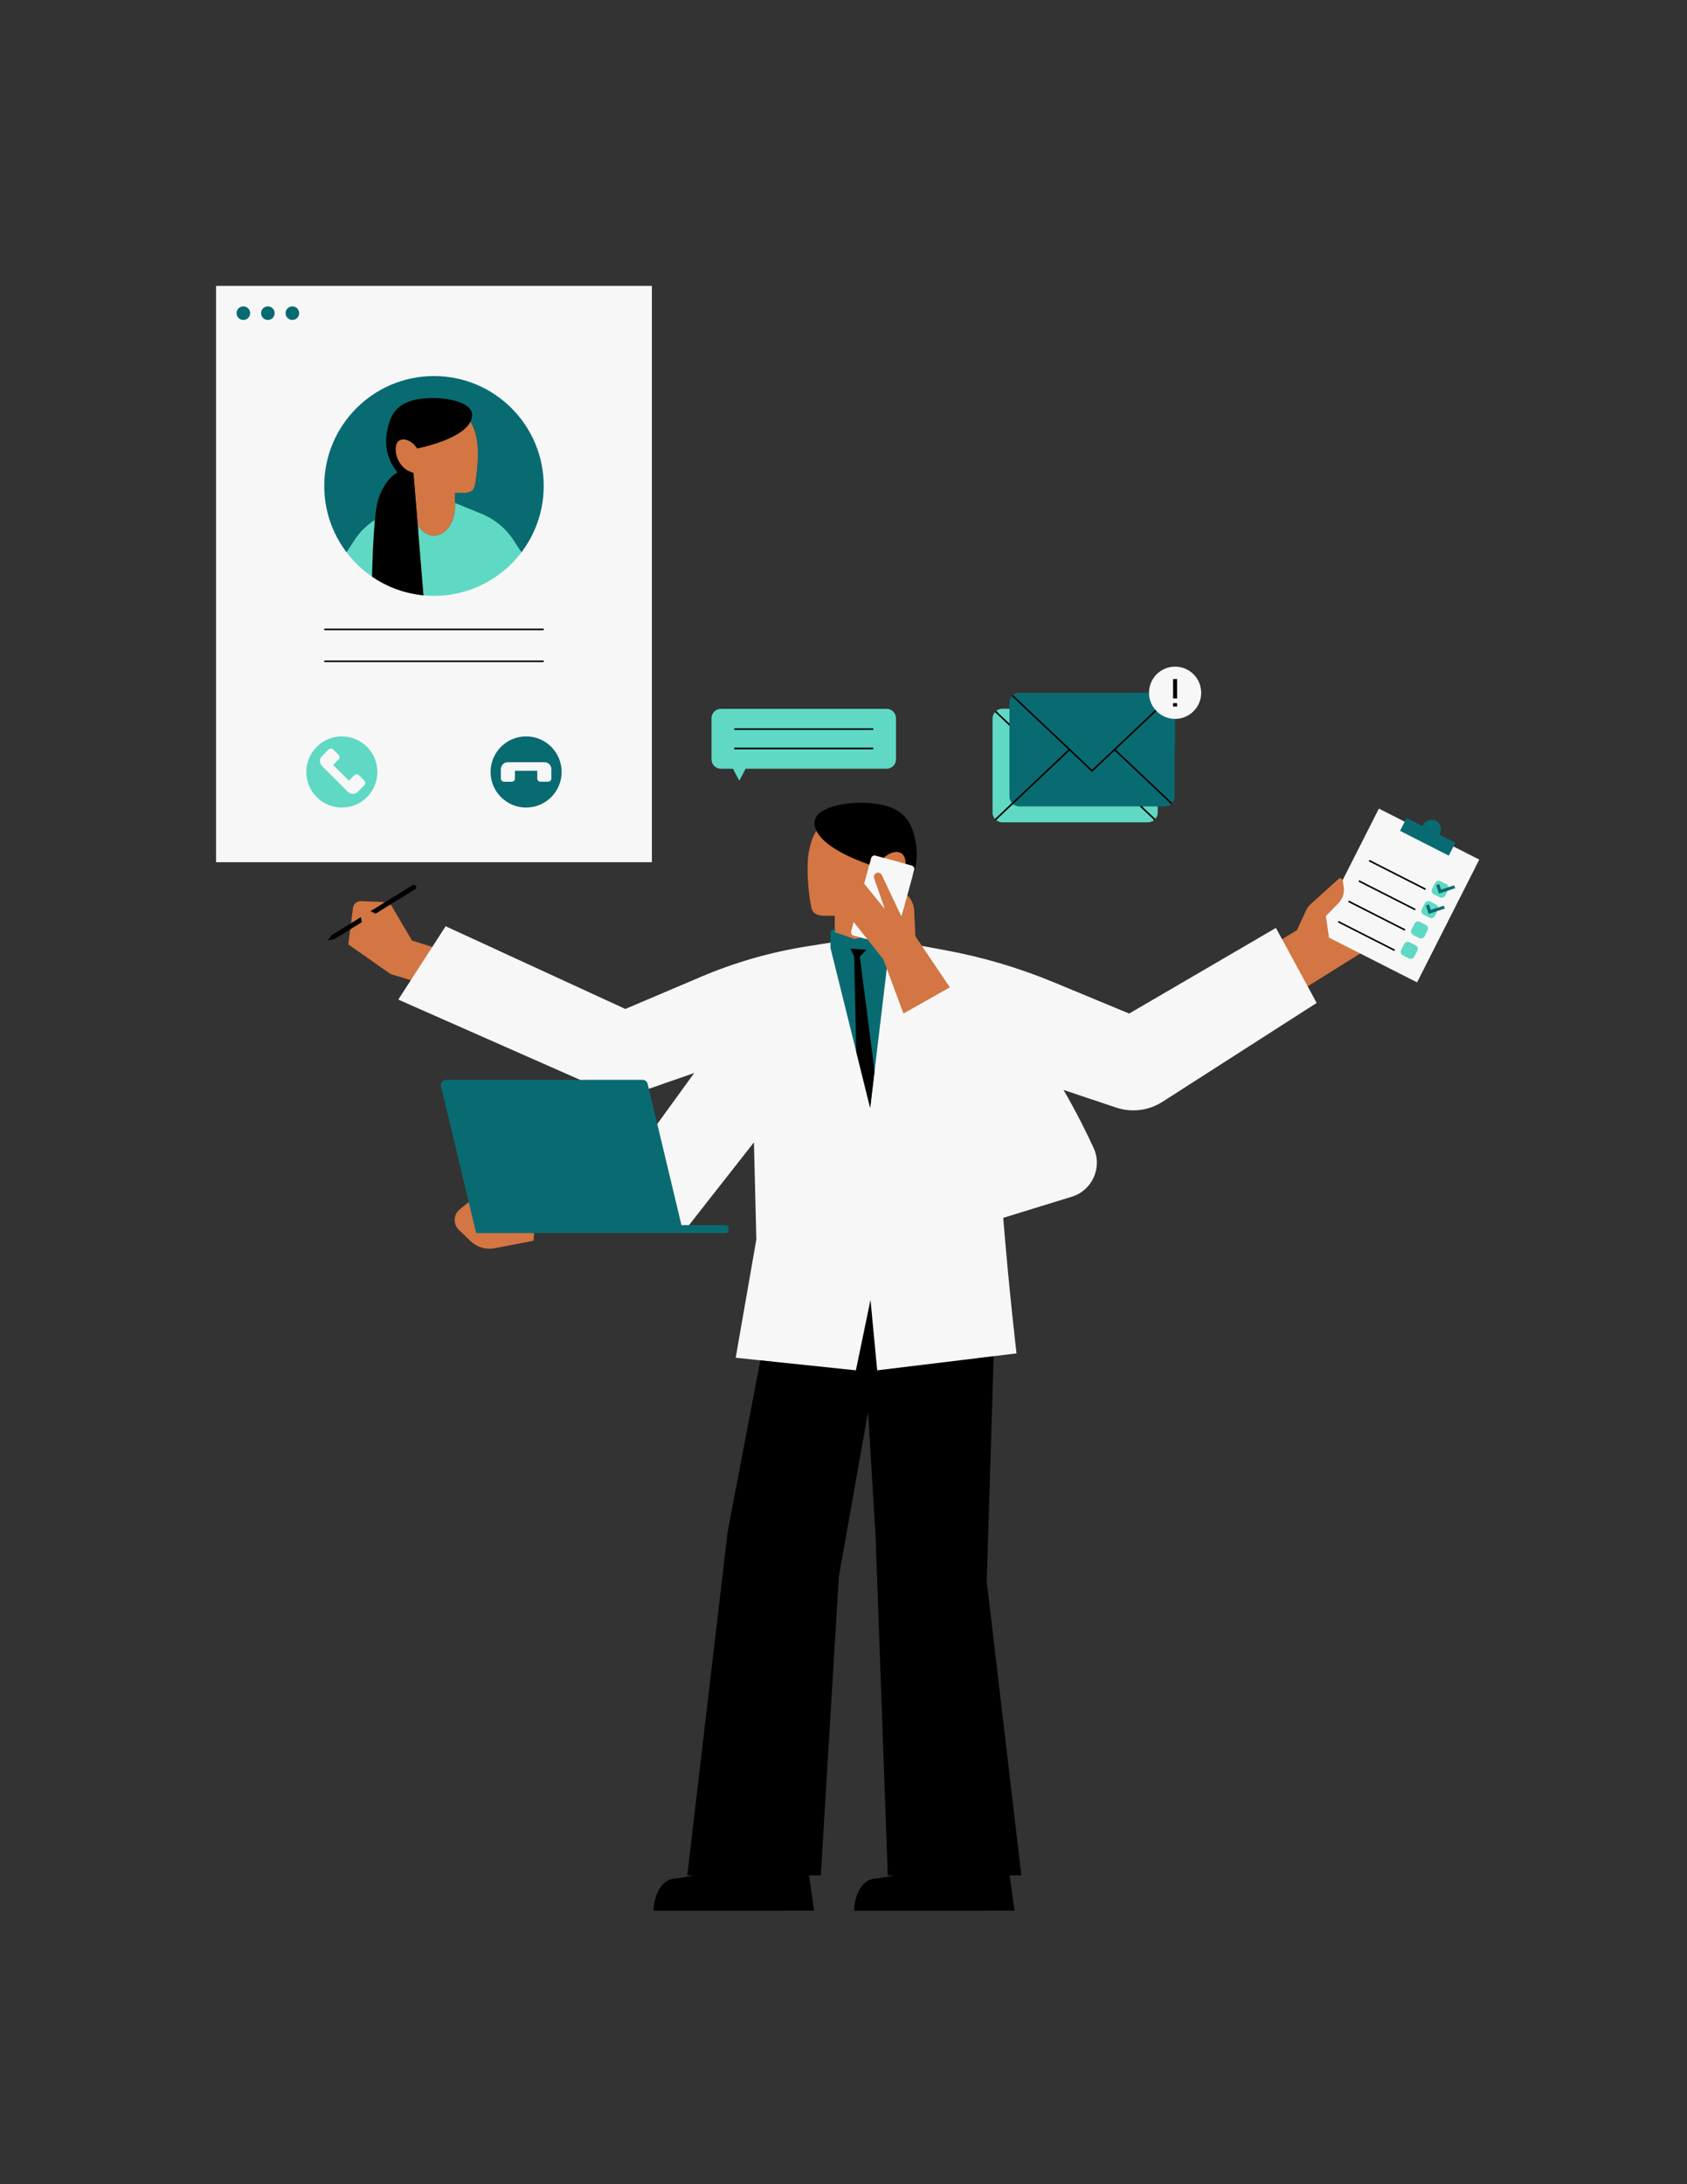 <?xml version="1.0" encoding="UTF-8"?> <svg xmlns="http://www.w3.org/2000/svg" xmlns:xlink="http://www.w3.org/1999/xlink" width="816" zoomAndPan="magnify" viewBox="0 0 612 792" height="1056" preserveAspectRatio="xMidYMid meet" version="1.0"><rect x="0" y="0" width="612" height="792" fill="#333333" stroke="none"/><defs><clipPath id="31705dfece"><path d="M 78.387 103.504 L 536.637 103.504 L 536.637 507 L 78.387 507 Z M 78.387 103.504 " clip-rule="nonzero"></path></clipPath></defs><path fill="#d37643" d="M 513.82 355.418 L 535.844 311.953 L 526.473 307.191 L 527.164 305.828 L 521.391 302.895 L 521.844 302.004 C 522.191 301.32 522.25 300.543 522.012 299.816 C 521.773 299.09 521.27 298.496 520.586 298.148 C 520.18 297.945 519.746 297.84 519.293 297.84 C 518.207 297.84 517.227 298.441 516.734 299.41 L 516.281 300.301 L 510.543 297.383 L 509.852 298.75 L 500.48 293.992 L 487.223 320.148 L 487.066 319.191 C 487.066 319.184 487.062 319.18 487.059 319.172 C 486.934 318.508 486.129 318.234 485.625 318.688 L 475.57 327.758 C 474.816 328.438 474.207 329.262 473.781 330.188 L 470.484 337.301 L 465.098 340.562 L 465.379 341.078 L 464.875 341.383 L 462.648 337.285 L 409.672 368.176 L 382.113 356.75 C 369.531 351.531 356.359 347.629 342.965 345.152 L 334.895 343.66 L 334.434 342.977 L 332.078 339.488 L 331.629 330.176 C 331.535 328.152 330.707 326.234 329.309 324.773 L 329.152 324.609 L 328.965 325.285 C 328.934 325.254 328.914 325.211 328.883 325.18 L 328.496 324.777 L 330.512 317.418 C 332.449 312.742 332.5 307.434 330.656 301.641 C 328.434 294.648 322.836 291.668 311.941 291.668 C 307.598 291.668 300.094 292.75 297.211 295.738 C 296.406 296.57 296.031 297.465 296.066 298.48 C 296.094 299.297 296.309 300.129 296.699 300.961 L 296.836 301.25 L 296.664 301.523 C 296.609 301.617 296.562 301.723 296.504 301.816 C 296.391 301.617 296.266 301.418 296.168 301.211 C 294.941 303.172 294.082 305.605 293.496 308.488 C 292.344 314.195 293.27 324.289 294.371 329.207 C 294.922 331.668 297.383 332.07 299.051 332.07 L 302.832 332.07 L 302.832 336.805 L 302.879 336.785 L 302.879 337.422 L 301.875 337.844 L 301.875 342.309 L 292.738 343.758 C 279.633 345.836 266.793 349.523 254.57 354.715 L 226.84 366.496 L 161.875 336.605 L 157.066 344.059 L 156.484 343.875 L 156.816 343.363 L 149.453 341.047 L 141.719 327.922 L 141.219 328.234 L 140.918 327.727 L 150.27 321.953 C 150.398 321.871 150.441 321.699 150.359 321.566 C 150.309 321.484 150.223 321.434 150.125 321.434 C 150.07 321.434 150.023 321.449 149.977 321.477 L 139.883 327.707 L 138.832 327.664 L 139.73 327.109 L 131.004 326.754 C 129.52 326.695 128.234 327.781 128.043 329.258 L 127.344 334.758 L 127.988 334.359 L 127.891 335.113 L 120.758 339.516 L 120.301 340.125 L 121.051 339.988 L 127.801 335.824 L 127.703 336.574 L 127.059 336.973 L 126.363 342.438 L 141.734 353.227 L 149.035 355.418 L 149.367 354.902 L 149.957 355.078 L 145.363 362.195 L 210.664 391.012 L 210.426 392.141 L 161.867 392.141 C 161.457 392.141 161.074 392.328 160.82 392.648 C 160.566 392.973 160.477 393.387 160.57 393.785 L 170.695 436.102 L 170.191 436.512 L 170.039 435.875 L 166.809 438.492 C 164.469 440.387 164.32 443.906 166.488 445.988 L 170.75 450.078 C 173.031 452.266 176.227 453.219 179.332 452.625 L 193.52 449.93 L 193.785 447.129 L 193.195 447.129 L 193.25 446.539 L 263.258 446.535 C 263.488 446.535 263.676 446.348 263.676 446.117 L 263.676 445.242 C 263.676 445.012 263.488 444.824 263.254 444.824 L 248.742 444.824 L 274.059 412.574 L 274.102 414.211 C 274.57 432.73 274.973 449.414 274.965 449.527 L 267.582 491.805 L 276.531 492.742 L 264.566 555.469 L 249.984 679.41 L 251.562 679.41 L 251.703 680.57 C 249.422 681.137 247.051 681.543 244.652 681.777 C 239.602 682.266 237.836 688.789 237.707 692.258 L 294.648 692.211 L 292.969 680.309 L 292.922 680.199 L 292.703 679.41 L 297.215 679.41 L 303.73 571.617 L 314.32 511.855 L 315.488 511.922 L 318.227 557.113 L 322.633 679.41 L 324.305 679.41 L 324.445 680.57 C 322.164 681.133 319.793 681.539 317.395 681.773 C 312.344 682.266 310.578 688.789 310.449 692.258 L 367.391 692.211 L 365.711 680.305 L 365.664 680.199 L 365.445 679.406 L 369.848 679.406 L 357.379 573.438 L 359.895 491.23 L 368.113 490.234 C 367.68 486.512 365.281 465.551 363.352 441.641 L 363.312 441.168 L 388.648 433.371 C 392.039 432.328 394.809 429.871 396.254 426.629 C 397.699 423.383 397.672 419.668 396.18 416.438 C 392.824 409.191 389.164 402.148 385.305 395.516 L 384.516 394.164 L 405.094 401.055 C 407.043 401.707 409.07 402.039 411.125 402.039 C 414.766 402.039 418.312 401 421.379 399.035 L 476.867 363.473 L 473.602 357.449 L 474.102 357.137 L 474.383 357.656 L 493.477 345.746 L 492.863 345.434 L 493.449 345.07 Z M 238.164 408.941 L 234.691 394.43 L 253.43 387.902 Z M 327.73 329.816 L 327.031 332.379 L 326.641 331.562 L 327.164 329.66 Z M 144.785 159.742 C 146.691 158.566 149.883 160.086 151.305 162.617 C 154.887 161.867 167.766 158.793 170.676 152.848 C 171.703 154.496 172.43 156.539 172.918 158.961 C 173.887 163.75 173.109 172.227 172.184 176.355 C 171.723 178.422 169.656 178.758 168.254 178.758 L 165.082 178.758 L 165.082 183.609 C 165.082 189.488 161.656 194.254 157.438 194.254 C 155.059 194.254 152.938 192.742 151.535 190.371 L 149.984 171.492 L 149.984 171.457 C 143.406 169.832 142.184 161.344 144.785 159.742 Z M 144.785 159.742 " fill-opacity="1" fill-rule="nonzero"></path><path fill="#096b72" d="M 534.016 310.891 L 530.359 318.09 L 497.465 301.363 L 501.117 294.16 L 509.387 298.367 L 509.594 297.961 L 510.285 296.598 L 516.027 299.512 L 516.211 299.145 C 517.074 297.445 519.152 296.766 520.852 297.625 C 522.555 298.488 523.23 300.57 522.367 302.273 L 522.184 302.637 L 527.957 305.57 L 527.266 306.938 L 527.055 307.352 Z M 174.098 296.914 L 208.234 296.914 L 208.234 262.742 L 174.098 262.742 Z M 113.477 109.555 L 80.715 109.555 L 80.715 118.785 L 113.477 118.785 Z M 399.516 251.203 L 369.766 251.203 C 369.203 251.203 368.676 251.344 368.199 251.578 C 367.949 251.703 367.715 251.855 367.504 252.035 L 367.734 252.254 C 367.578 252.367 367.43 252.492 367.305 252.641 L 367.086 252.438 C 366.543 253.066 366.203 253.875 366.203 254.77 L 366.203 288.824 C 366.203 289.723 366.543 290.531 367.086 291.156 L 367.395 290.867 C 367.516 291.02 367.652 291.16 367.801 291.281 L 367.504 291.562 C 368.117 292.074 368.902 292.395 369.766 292.395 L 422.562 292.395 C 424.531 292.395 426.125 290.797 426.125 288.824 L 426.125 270.203 L 426.293 270.203 L 426.293 251.203 Z M 320.43 347.805 L 314.699 340.621 L 312.309 339.965 L 310.008 340.492 L 302.879 338.016 L 302.879 336.785 L 302.832 336.805 L 301.289 337.453 L 301.289 341.809 L 296.32 349.746 L 313.488 413.184 L 326.926 403.363 L 321.703 351.234 Z M 525.504 321.664 L 524.844 321.879 C 524.691 320.848 523.945 319.918 522.598 319.918 C 519.562 319.918 519.562 324.629 522.598 324.629 C 523.738 324.629 524.453 323.965 524.734 323.133 L 525.18 322.988 L 527.898 322.098 L 527.539 320.996 Z M 521.766 329.043 L 520.945 329.312 C 520.75 328.332 520.012 327.48 518.723 327.48 C 515.688 327.48 515.688 332.191 518.723 332.191 C 519.93 332.191 520.648 331.445 520.895 330.547 L 521.441 330.367 L 524.156 329.477 L 523.797 328.379 Z M 263.254 444.23 L 249.434 444.23 L 249.434 408.664 L 238.703 408.664 L 238.438 407.559 L 235.387 394.809 L 235.387 379.008 L 212.105 379.008 L 212.105 391.551 L 161.867 391.551 C 160.625 391.551 159.707 392.715 160 393.922 L 170.039 435.875 L 172.73 447.125 L 263.254 447.125 C 263.812 447.125 264.262 446.672 264.262 446.113 L 264.262 445.242 C 264.262 444.684 263.812 444.23 263.254 444.23 Z M 157.438 144.348 C 162.441 144.348 171.418 145.91 171.258 150.574 C 171.23 151.375 171.027 152.133 170.676 152.848 C 171.703 154.496 172.43 156.539 172.918 158.961 C 173.887 163.75 173.109 172.227 172.184 176.355 C 171.723 178.422 169.656 178.758 168.254 178.758 L 165.082 178.758 L 165.082 182.375 L 174.684 186.293 C 179.555 188.277 183.691 191.727 186.512 196.172 C 187.758 198.137 188.875 199.855 189.195 200.215 C 196.465 194.789 202.547 185.938 202.547 176.918 C 202.547 154.91 179.426 132.531 157.438 132.531 C 135.449 132.531 113.48 153.926 113.48 175.938 C 113.48 184.953 120.637 193.535 125.684 200.215 C 126.004 199.852 127.117 198.137 128.367 196.172 C 130.336 193.066 132.961 190.461 136.02 188.484 C 136.211 186.582 136.43 184.82 136.688 183.352 C 137.438 179.082 140.289 173.352 144.258 171.293 C 141.184 167.691 138.484 161.777 141.254 153.062 C 143.297 146.629 148.711 144.348 157.438 144.348 Z M 157.438 144.348 " fill-opacity="1" fill-rule="nonzero"></path><path fill="#5fd9c3" d="M 325.047 260.438 L 325.047 275.336 C 325.047 277.215 323.527 278.738 321.652 278.738 L 270.5 278.738 L 268.195 283.082 L 265.887 278.738 L 261.512 278.738 C 259.637 278.738 258.117 277.215 258.117 275.336 L 258.117 260.438 C 258.117 258.559 259.637 257.035 261.512 257.035 L 321.652 257.035 C 323.527 257.035 325.047 258.559 325.047 260.438 Z M 414.996 293.059 C 414.734 293.066 414.473 293.086 414.219 293.113 L 413.457 292.395 L 369.766 292.395 C 368.902 292.395 368.121 292.074 367.504 291.562 L 366.883 292.148 C 366.762 292.008 366.598 291.895 366.375 291.832 L 367.09 291.16 C 366.543 290.531 366.203 289.723 366.203 288.828 L 366.203 263.176 L 365.543 262.555 C 365.691 262.387 365.77 262.199 365.801 262.004 L 366.203 262.383 L 366.203 256.992 L 363.629 256.992 C 362.77 256.992 361.992 257.312 361.379 257.824 L 362.02 258.43 C 361.812 258.453 361.617 258.539 361.445 258.684 L 360.965 258.227 C 360.418 258.855 360.074 259.664 360.074 260.559 L 360.074 294.617 C 360.074 294.863 360.102 295.102 360.148 295.336 C 360.273 295.949 360.566 296.496 360.965 296.949 L 361.586 296.359 C 361.676 296.535 361.805 296.684 361.961 296.801 L 361.375 297.352 C 361.992 297.863 362.773 298.184 363.637 298.184 L 416.438 298.184 C 417.301 298.184 418.082 297.863 418.699 297.352 L 418.188 296.871 C 418.324 296.816 418.461 296.754 418.598 296.684 C 418.652 296.656 418.68 296.617 418.727 296.582 L 419.113 296.949 C 419.66 296.324 420 295.516 420 294.617 L 420 292.398 L 414.293 292.398 Z M 519.031 329.938 L 521.766 329.043 L 526.707 326.547 L 525.18 322.988 L 522.031 324.02 L 521.027 320.945 L 522.125 320.586 L 522.77 322.559 L 525.504 321.664 L 527.898 320.406 L 520.711 317.25 L 505.68 346.641 L 512.621 350.5 L 524.387 330.535 L 521.441 330.367 L 518.289 331.398 L 517.289 328.324 L 518.387 327.965 Z M 186.512 196.172 C 183.691 191.727 179.555 188.277 174.684 186.293 L 165.082 182.375 L 165.082 183.609 C 165.082 189.488 161.656 194.254 157.438 194.254 C 155.059 194.254 152.938 192.742 151.535 190.371 L 151.746 192.918 C 149.5 191.504 145.008 188.859 142.219 188.484 C 139.594 188.133 137.152 189.246 135.883 189.98 C 135.926 189.473 135.973 188.973 136.02 188.484 C 132.961 190.461 130.336 193.066 128.367 196.172 C 127.105 198.152 125.98 199.887 125.672 200.227 C 125.785 200.379 122.109 204.906 122.109 204.906 L 131.594 212.77 L 130.938 217.082 L 154.668 219.996 L 154.875 220.812 C 154.875 220.812 156.086 220.707 158.031 220.41 L 158.109 220.418 L 158.109 220.398 C 162.898 219.652 172.027 217.711 178.613 213.141 C 187.934 206.672 189.207 201.664 189.207 201.664 C 189.207 201.664 189.039 200.449 189.207 200.227 C 188.895 199.887 187.766 198.152 186.512 196.172 Z M 103.277 306.211 L 149.754 306.211 L 149.754 259.684 L 103.277 259.684 Z M 103.277 306.211 " fill-opacity="1" fill-rule="nonzero"></path><g clip-path="url(#31705dfece)"><path fill="#f7f7f7" d="M 419.145 257.398 C 417.707 255.738 416.828 253.574 416.828 251.203 C 416.828 245.969 421.066 241.727 426.293 241.727 C 431.52 241.727 435.758 245.969 435.758 251.203 C 435.758 256.434 431.52 260.676 426.293 260.676 C 426.238 260.676 426.184 260.668 426.125 260.668 C 423.543 260.625 421.215 259.547 419.535 257.828 C 419.398 257.691 419.27 257.547 419.145 257.398 Z M 465.098 340.562 L 462.875 336.469 L 409.629 367.52 L 382.34 356.207 C 369.695 350.961 356.531 347.062 343.07 344.574 L 334.434 342.98 L 344.582 358.016 L 327.75 367.52 L 321.703 351.234 L 317.266 388.418 L 315.68 401.742 L 310.617 381.355 L 301.289 343.781 L 301.289 341.805 L 292.648 343.176 C 279.48 345.266 266.617 348.961 254.344 354.176 L 226.852 365.855 L 161.664 335.855 L 156.82 343.363 L 149.035 355.418 L 144.492 362.457 L 210.426 391.555 L 233.094 391.555 C 233.98 391.555 234.754 392.164 234.961 393.027 L 235.387 394.809 L 251.848 389.074 L 238.438 407.559 L 247.215 444.23 L 249.953 444.23 L 273.508 414.223 C 273.98 432.746 274.383 449.422 274.383 449.422 L 266.891 492.32 L 275.832 493.254 L 280.641 493.758 C 286.855 501.535 300.82 506.957 317.07 506.957 C 334.188 506.957 348.781 500.938 354.434 492.488 L 360.469 491.754 L 368.766 490.746 C 368.766 490.746 366.086 468.141 363.941 441.594 L 388.82 433.934 C 396.285 431.637 399.996 423.281 396.715 416.191 C 393.988 410.293 390.32 402.961 385.812 395.215 L 404.91 401.613 C 410.531 403.496 416.703 402.73 421.699 399.531 L 477.648 363.672 L 474.383 357.656 Z M 536.637 311.691 L 514.078 356.211 L 493.48 345.746 L 482.129 339.984 L 480.992 332.188 L 485.617 327.43 C 487.129 325.875 487.812 323.691 487.457 321.551 L 487.066 319.195 C 487.066 319.188 487.062 319.18 487.059 319.172 L 500.223 293.199 L 509.594 297.957 L 507.91 301.281 L 525.582 310.258 L 527.266 306.934 Z M 513.543 342.766 L 511.352 341.652 C 510.656 341.301 509.766 341.594 509.414 342.285 L 508.301 344.48 C 507.945 345.188 508.227 346.059 508.934 346.418 L 511.129 347.531 C 511.328 347.633 511.555 347.688 511.777 347.688 C 512.324 347.688 512.812 347.387 513.062 346.898 L 514.176 344.703 C 514.535 343.996 514.25 343.125 513.543 342.766 Z M 517.281 335.387 L 515.09 334.273 C 514.395 333.922 513.504 334.215 513.152 334.906 L 512.039 337.102 C 511.684 337.809 511.965 338.676 512.672 339.039 L 514.867 340.152 C 515.066 340.254 515.293 340.309 515.516 340.309 C 516.062 340.309 516.555 340.008 516.801 339.52 L 517.914 337.324 C 518.273 336.617 517.988 335.746 517.281 335.387 Z M 524.156 329.477 L 523.801 328.379 L 521.766 329.043 C 521.688 328.613 521.441 328.219 521.023 328.008 L 518.828 326.895 C 518.137 326.543 517.242 326.836 516.895 327.527 L 515.781 329.723 C 515.422 330.43 515.707 331.297 516.414 331.656 L 518.605 332.773 C 518.809 332.875 519.031 332.93 519.258 332.93 C 519.805 332.93 520.293 332.625 520.543 332.141 L 521.441 330.367 Z M 525.18 322.988 L 527.898 322.098 L 527.539 321 L 525.504 321.664 C 525.426 321.234 525.18 320.84 524.762 320.625 L 522.57 319.512 C 521.875 319.16 520.984 319.457 520.633 320.145 L 519.52 322.34 C 519.16 323.051 519.445 323.918 520.152 324.277 L 522.348 325.395 C 522.547 325.496 522.773 325.551 522.996 325.551 C 523.543 325.551 524.035 325.246 524.281 324.762 Z M 309.652 339.238 L 312.309 339.965 L 314.699 340.617 L 309.684 334.332 L 308.77 337.688 C 308.586 338.359 308.977 339.055 309.652 339.238 Z M 320.996 329.637 L 317.105 318.434 C 316.797 317.547 317.359 316.598 318.285 316.441 C 318.949 316.332 319.609 316.676 319.898 317.289 L 327.031 332.379 L 327.73 329.816 L 329.152 324.609 L 329.152 324.613 L 331.055 317.645 L 331.668 315.395 C 331.852 314.723 331.457 314.031 330.785 313.848 L 328.527 313.227 L 320.617 311.062 L 317.57 310.23 C 316.902 310.047 316.207 310.441 316.027 311.113 L 315.367 313.52 L 313.488 320.406 Z M 236.488 312.645 L 78.387 312.645 L 78.387 103.664 L 236.488 103.664 Z M 90.75 113.551 C 90.75 112.188 89.648 111.082 88.285 111.082 C 86.926 111.082 85.82 112.188 85.82 113.551 C 85.82 114.914 86.926 116.02 88.285 116.02 C 89.648 116.02 90.75 114.914 90.75 113.551 Z M 99.641 113.551 C 99.641 112.188 98.539 111.082 97.176 111.082 C 95.816 111.082 94.711 112.188 94.711 113.551 C 94.711 114.914 95.816 116.02 97.176 116.02 C 98.539 116.02 99.641 114.914 99.641 113.551 Z M 108.531 113.551 C 108.531 112.188 107.43 111.082 106.066 111.082 C 104.707 111.082 103.602 112.188 103.602 113.551 C 103.602 114.914 104.707 116.02 106.066 116.02 C 107.43 116.02 108.531 114.914 108.531 113.551 Z M 133.129 270.801 C 128.098 265.762 119.938 265.762 114.902 270.801 C 109.871 275.84 109.871 284.008 114.902 289.043 C 119.938 294.082 128.098 294.082 133.129 289.043 C 138.16 284.008 138.16 275.836 133.129 270.801 Z M 170.109 213.988 C 173.891 212.719 177.414 210.898 180.594 208.617 C 180.664 208.566 180.734 208.52 180.805 208.469 C 181.184 208.191 181.559 207.91 181.926 207.621 C 182.027 207.543 182.125 207.461 182.227 207.383 C 182.578 207.105 182.922 206.82 183.262 206.531 C 183.371 206.438 183.48 206.34 183.59 206.246 C 183.922 205.953 184.25 205.664 184.57 205.363 C 184.676 205.266 184.773 205.168 184.875 205.07 C 185.203 204.758 185.527 204.445 185.84 204.125 C 185.91 204.055 185.977 203.98 186.047 203.91 C 192.977 196.738 197.246 186.977 197.246 176.211 C 197.246 154.203 179.426 136.359 157.438 136.359 C 135.449 136.359 117.625 154.203 117.625 176.211 C 117.625 186.945 121.871 196.68 128.766 203.844 C 128.859 203.941 128.953 204.043 129.047 204.141 C 129.348 204.445 129.652 204.738 129.961 205.031 C 130.082 205.148 130.199 205.266 130.32 205.379 C 130.629 205.664 130.941 205.945 131.258 206.223 C 131.383 206.332 131.508 206.441 131.637 206.551 C 131.961 206.828 132.293 207.102 132.625 207.367 C 132.742 207.461 132.859 207.551 132.98 207.645 C 133.336 207.922 133.691 208.191 134.055 208.457 C 134.141 208.52 134.23 208.582 134.32 208.645 C 134.719 208.93 135.125 209.215 135.535 209.484 C 135.543 209.488 135.547 209.496 135.555 209.496 C 136.684 210.242 137.855 210.93 139.059 211.559 C 139.164 211.613 139.266 211.664 139.367 211.719 C 139.996 212.039 140.633 212.344 141.281 212.633 C 141.359 212.668 141.434 212.703 141.508 212.734 C 142.57 213.199 143.652 213.613 144.758 213.988 C 144.77 213.992 144.781 213.996 144.789 214 C 145.207 214.137 145.625 214.273 146.051 214.402 C 146.125 214.422 146.203 214.441 146.277 214.465 C 146.328 214.48 146.383 214.496 146.434 214.508 C 146.438 214.512 146.441 214.512 146.445 214.512 C 147.086 214.695 147.734 214.863 148.387 215.016 C 148.496 215.043 148.609 215.066 148.719 215.094 C 150.91 215.582 153.164 215.902 155.473 216.012 C 156.125 216.047 156.777 216.062 157.438 216.062 C 157.461 216.062 157.488 216.059 157.512 216.059 C 158.145 216.059 158.773 216.043 159.402 216.012 C 163.125 215.832 166.711 215.129 170.098 213.992 C 170.102 213.992 170.105 213.992 170.109 213.988 Z M 203.746 279.922 C 203.746 272.797 197.977 267.02 190.859 267.02 C 183.742 267.02 177.973 272.797 177.973 279.922 C 177.973 287.047 183.742 292.824 190.859 292.824 C 197.977 292.824 203.746 287.047 203.746 279.922 Z M 197.496 276.379 L 184.223 276.379 C 182.824 276.379 181.695 277.512 181.695 278.91 L 181.695 282.254 C 181.695 282.922 182.234 283.465 182.906 283.465 L 185.602 283.465 C 186.27 283.465 186.812 282.922 186.812 282.254 L 186.812 279.484 L 194.906 279.484 L 194.906 282.254 C 194.906 282.922 195.445 283.465 196.117 283.465 L 198.812 283.465 C 199.48 283.465 200.023 282.922 200.023 282.254 L 200.023 278.91 C 200.023 277.512 198.891 276.379 197.496 276.379 Z M 130.238 281.137 C 129.766 280.664 128.996 280.664 128.523 281.137 L 126.566 283.094 L 120.848 277.367 L 122.801 275.41 C 123.273 274.938 123.273 274.168 122.801 273.695 L 120.895 271.785 C 120.422 271.312 119.656 271.312 119.184 271.785 L 116.82 274.148 C 115.832 275.137 115.832 276.738 116.82 277.73 L 126.207 287.125 C 127.191 288.113 128.797 288.113 129.781 287.125 L 132.145 284.762 C 132.617 284.289 132.617 283.52 132.145 283.047 Z M 130.238 281.137 " fill-opacity="1" fill-rule="nonzero"></path></g><path fill="#000000" d="M 311.938 291.078 C 322.332 291.078 328.781 293.797 331.219 301.461 C 333.367 308.215 332.75 313.555 331.055 317.645 L 331.668 315.395 C 331.852 314.723 331.457 314.031 330.785 313.848 L 328.527 313.227 C 328.523 311.477 328 310.027 327.012 309.418 C 325.234 308.324 322.527 309.191 320.617 311.066 L 317.57 310.23 C 316.902 310.047 316.207 310.441 316.027 311.113 L 315.367 313.52 C 308.898 311.246 298.871 306.922 296.168 301.215 C 295.754 300.34 295.508 299.438 295.477 298.5 C 295.289 292.945 305.977 291.078 311.938 291.078 Z M 316.812 264.086 L 266.352 264.086 L 266.352 264.664 L 316.812 264.664 Z M 316.812 271.109 L 266.352 271.109 L 266.352 271.688 L 316.812 271.688 Z M 149.672 320.977 L 139.73 327.109 L 134.434 330.383 L 136.219 331.32 L 141.723 327.922 L 150.582 322.453 C 150.992 322.203 151.117 321.668 150.867 321.258 C 150.613 320.852 150.078 320.723 149.672 320.977 Z M 127.344 334.758 L 120.355 339.074 L 118.938 340.965 L 121.266 340.551 L 127.062 336.973 L 131.238 334.398 L 130.949 332.535 Z M 419.535 257.828 C 419.398 257.691 419.27 257.547 419.145 257.398 L 396.164 279.117 L 367.504 252.031 C 367.355 252.156 367.215 252.289 367.086 252.434 L 387.574 271.793 L 367.086 291.156 L 360.965 296.941 C 361.09 297.09 361.227 297.223 361.379 297.348 L 367.5 291.559 L 387.996 272.191 L 395.965 279.723 L 396.164 279.91 L 404.332 272.191 L 424.824 291.559 C 424.973 291.434 425.109 291.301 425.238 291.152 L 404.75 271.793 Z M 414.297 292.395 L 413.457 292.395 L 418.699 297.352 C 418.848 297.227 418.988 297.094 419.113 296.945 Z M 366.203 263.176 L 366.203 262.379 L 361.379 257.82 C 361.227 257.945 361.09 258.078 360.965 258.223 Z M 425.562 253.266 L 427.023 253.266 L 427.023 246.219 L 425.562 246.219 Z M 425.562 256.184 L 427.023 256.184 L 427.023 254.969 L 425.562 254.969 Z M 310.617 381.355 L 315.68 401.742 L 317.266 388.418 L 311.922 346.91 L 314.301 344.391 L 308.52 343.957 L 309.914 346.883 L 309.855 346.902 Z M 496.809 311.789 L 496.547 312.305 L 517.031 322.711 L 517.293 322.195 Z M 492.809 319.684 L 513.293 330.09 L 513.555 329.574 L 493.07 319.168 Z M 489.066 327.066 L 509.555 337.469 L 509.816 336.953 L 489.332 326.547 Z M 485.328 334.445 L 505.812 344.848 L 506.074 344.332 L 485.59 333.926 Z M 357.969 573.457 L 360.469 491.758 L 318.223 496.887 L 315.793 471.34 L 310.496 496.887 L 275.832 493.258 L 263.977 555.398 L 249.324 680 L 251.562 680 C 249.449 680.523 247.141 680.941 244.594 681.188 C 238.863 681.746 237.109 689.266 237.109 692.668 L 237.109 692.848 L 295.324 692.801 L 293.535 680.152 C 293.523 680.098 293.492 680.051 293.477 680 L 297.77 680 L 304.309 571.723 L 314.902 511.961 L 317.637 557.133 L 322.066 680 L 324.305 680 C 322.195 680.523 319.883 680.941 317.34 681.188 C 311.605 681.746 309.852 689.266 309.855 692.668 L 309.855 692.848 L 368.07 692.801 L 366.277 680.152 C 366.27 680.098 366.234 680.051 366.223 680 L 370.512 680 Z M 117.625 240.09 L 197.246 240.09 L 197.246 239.512 L 117.625 239.512 Z M 117.625 228.512 L 197.246 228.512 L 197.246 227.934 L 117.625 227.934 Z M 136.945 210.375 C 137.074 210.453 137.207 210.523 137.336 210.598 C 137.836 210.891 138.34 211.176 138.855 211.445 C 138.926 211.48 138.988 211.523 139.062 211.559 C 139.164 211.613 139.266 211.664 139.367 211.719 C 139.434 211.754 139.504 211.781 139.574 211.816 C 140.031 212.047 140.5 212.27 140.969 212.484 C 141.074 212.531 141.176 212.586 141.285 212.633 C 141.359 212.668 141.434 212.703 141.512 212.734 C 141.547 212.75 141.582 212.766 141.621 212.781 C 142.207 213.035 142.805 213.273 143.406 213.5 C 143.688 213.605 143.969 213.703 144.25 213.801 C 144.676 213.953 145.105 214.094 145.539 214.23 C 145.711 214.285 145.879 214.348 146.055 214.398 C 146.129 214.422 146.203 214.441 146.277 214.461 C 146.305 214.469 146.336 214.477 146.363 214.484 C 147 214.668 147.641 214.836 148.289 214.988 C 148.324 214.996 148.355 215.008 148.387 215.016 C 148.5 215.039 148.609 215.066 148.723 215.09 C 148.828 215.113 148.938 215.129 149.047 215.152 C 149.516 215.254 149.988 215.344 150.465 215.43 C 150.77 215.484 151.074 215.539 151.383 215.586 C 152.125 215.699 152.875 215.801 153.629 215.871 L 151.539 190.371 L 149.988 171.488 L 149.988 171.453 C 143.406 169.828 142.188 161.344 144.785 159.738 C 146.695 158.562 149.883 160.082 151.305 162.613 C 154.891 161.863 167.77 158.789 170.676 152.844 C 171.027 152.129 171.234 151.371 171.262 150.57 C 171.418 145.91 162.445 144.344 157.441 144.344 C 148.715 144.344 143.301 146.625 141.254 153.059 C 138.484 161.773 141.184 167.688 144.262 171.289 C 140.289 173.348 137.438 179.078 136.688 183.348 C 136.43 184.82 136.211 186.578 136.02 188.48 C 135.324 195.488 135.059 204.52 134.969 209.086 C 134.969 209.09 134.969 209.098 134.969 209.102 C 135.047 209.156 135.133 209.203 135.211 209.258 C 135.777 209.645 136.355 210.02 136.945 210.375 Z M 136.945 210.375 " fill-opacity="1" fill-rule="nonzero"></path></svg> 
